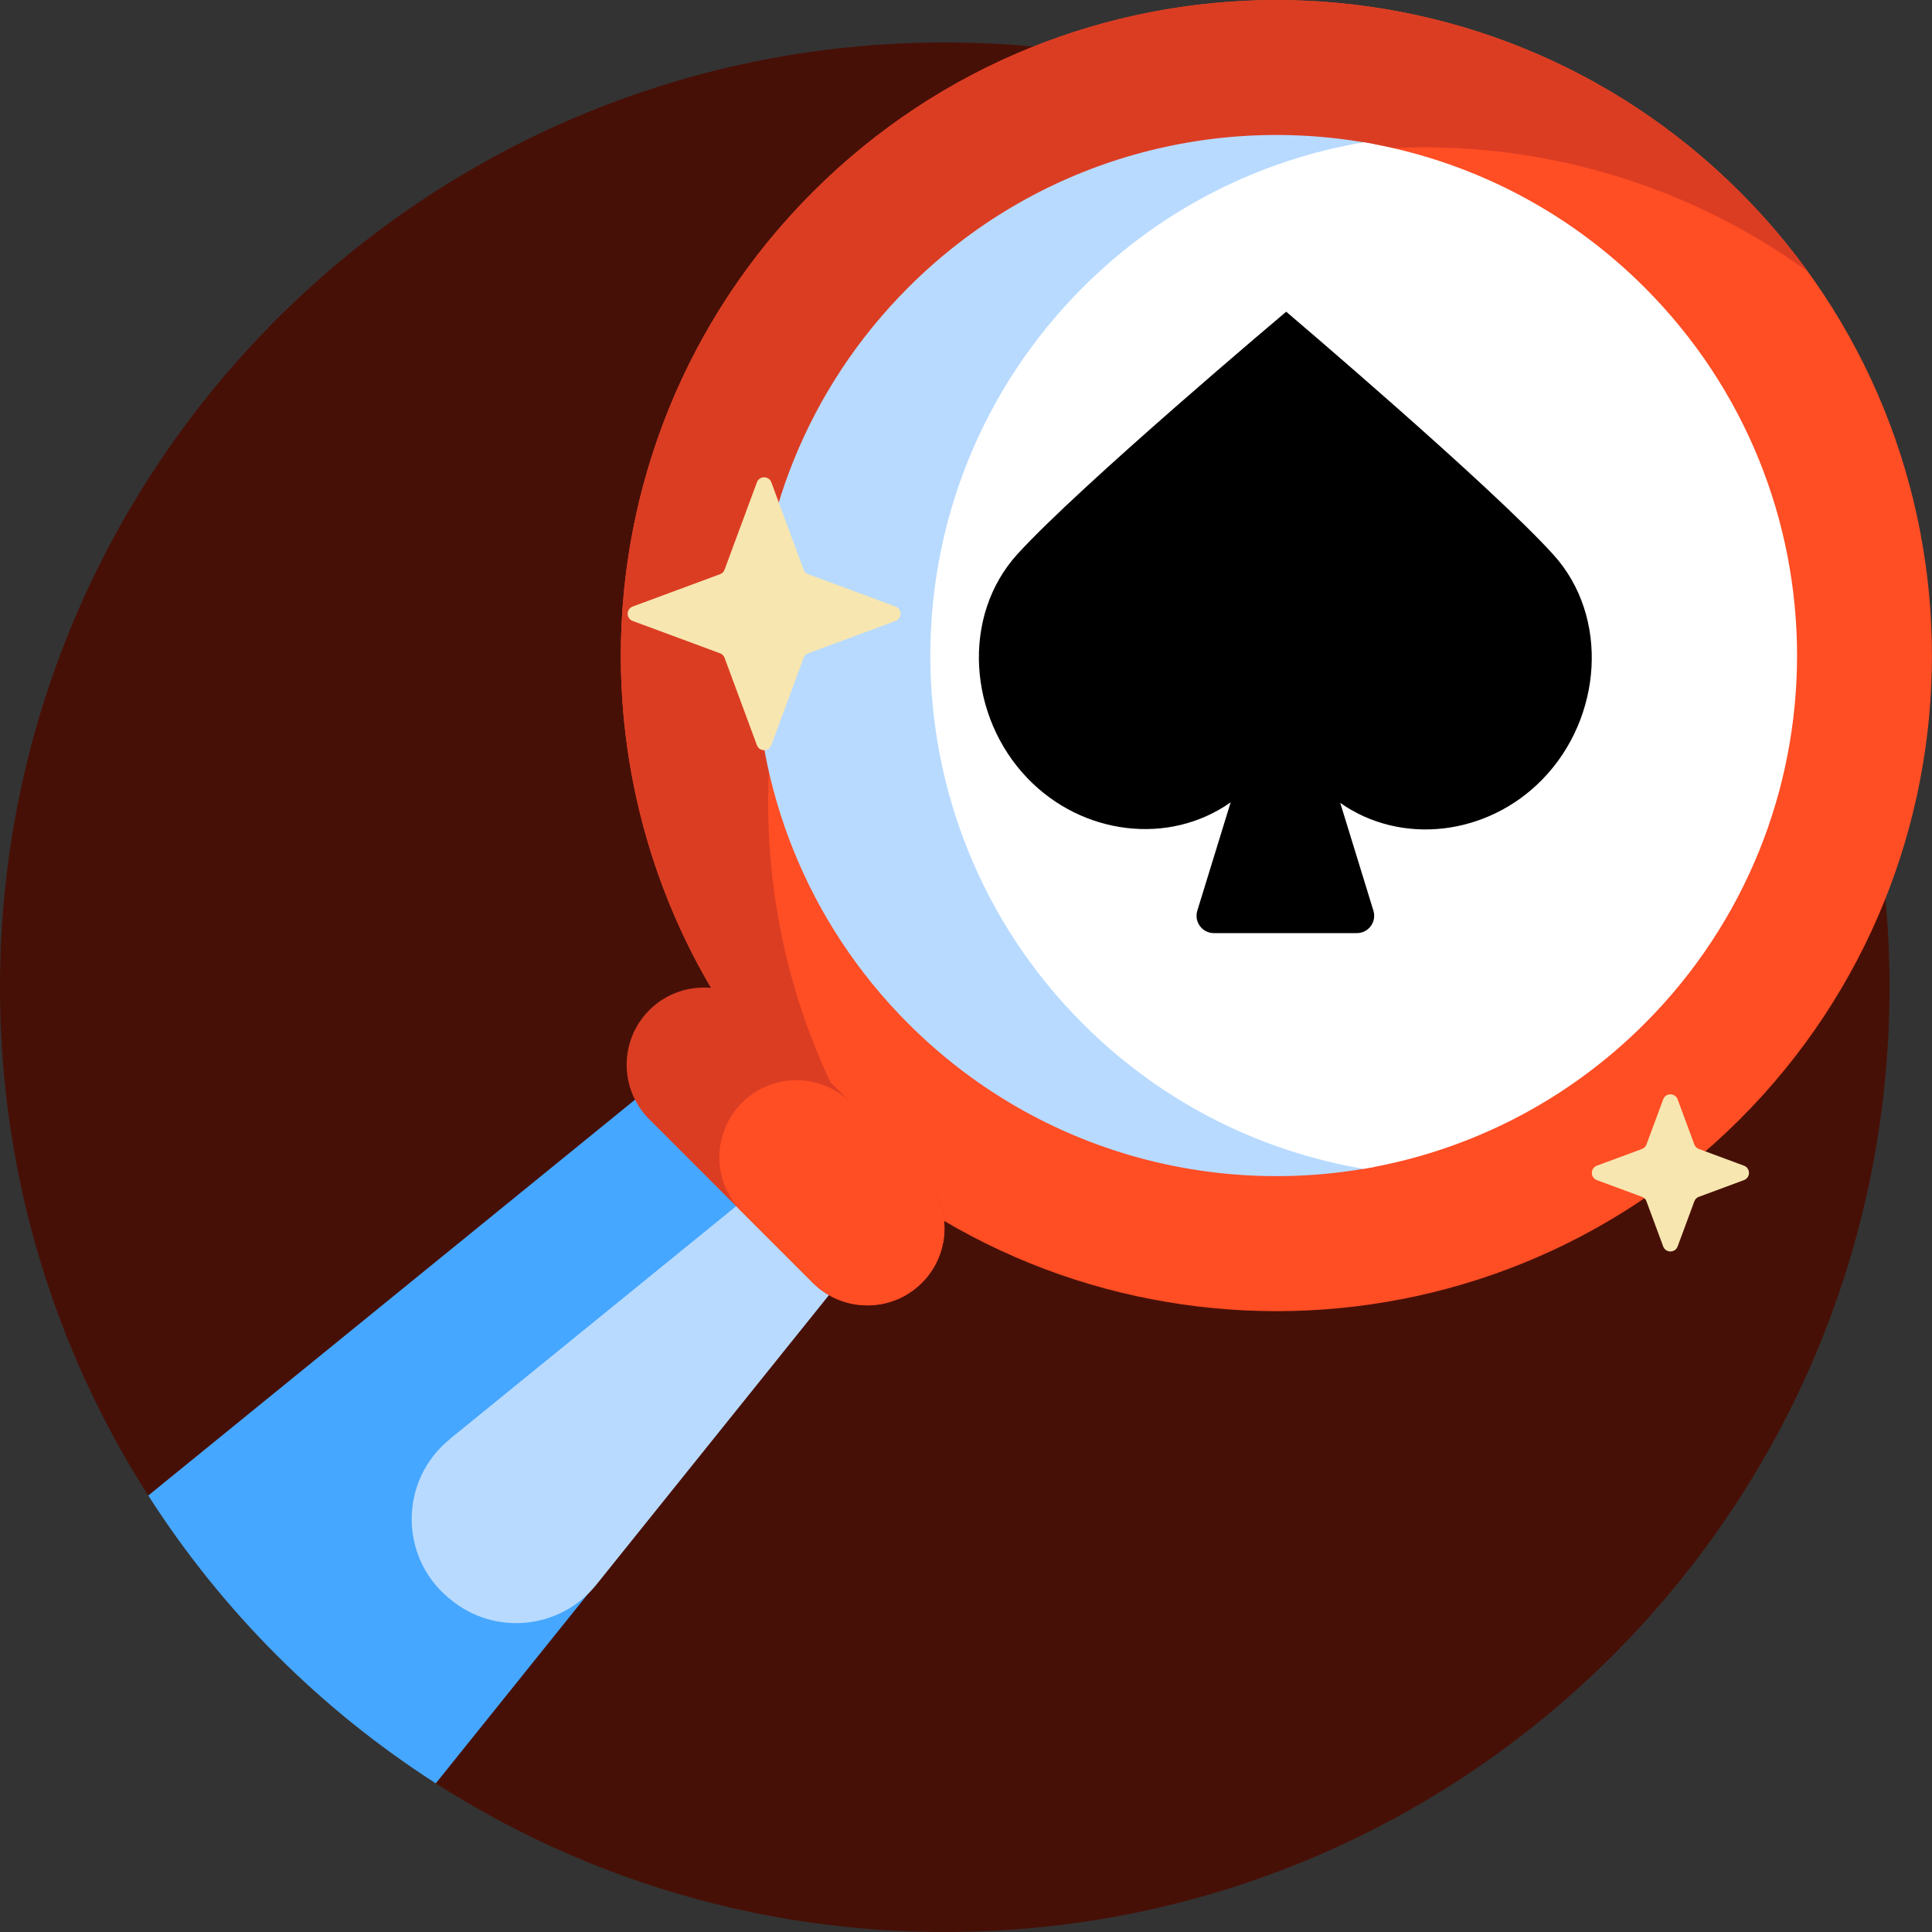 <?xml version="1.0" encoding="UTF-8"?>
<svg id="Layer_2" data-name="Layer 2" xmlns="http://www.w3.org/2000/svg" viewBox="0 0 200.3 200.3">
  <rect x="0" y="0" width="200.3" height="200.3" fill="#333333" stroke="none"/>
  <defs>
    <style>
      .cls-1 {
        fill: #db3d23;
      }

      .cls-1, .cls-2, .cls-3, .cls-4, .cls-5, .cls-6, .cls-7, .cls-8 {
        stroke-width: 0px;
      }

      .cls-3 {
        fill: #f7e6b0;
      }

      .cls-4 {
        fill: #fff;
      }

      .cls-5 {
        fill: #471007;
      }

      .cls-6 {
        fill: #ff4d24;
      }

      .cls-7 {
        fill: #b8daff;
      }

      .cls-8 {
        fill: #45a7ff;
      }
    </style>
  </defs>
  <g id="Layer_4" data-name="Layer 4">
    <g>
      <g>
        <path class="cls-5" d="m195.9,102.35c0,54.1-43.85,97.95-97.95,97.95S0,156.45,0,102.35,43.85,4.4,97.95,4.4s97.95,43.85,97.95,97.95Z"/>
        <path class="cls-8" d="m104.02,95.81c4.01,4.01,4.36,10.39.81,14.82l-59.65,74.26c-11.96-7.67-22.15-17.86-29.81-29.84l73.78-60c4.42-3.59,10.84-3.26,14.87.76Z"/>
        <path class="cls-7" d="m46.61,149.21l53.34-43.37c2.15-1.75,4.78-2.57,7.38-2.48.09,2.57-.72,5.18-2.44,7.32l-43.07,53.62c-3.75,4.66-10.59,5.32-15.17,1.48-.06-.05-.12-.1-.18-.15-5.11-4.3-5.04-12.19.15-16.41Z"/>
        <path class="cls-6" d="m180.39,19.91c26.54,26.54,26.54,69.58,0,96.12-26.54,26.54-69.58,26.54-96.12,0-26.54-26.54-26.54-69.58,0-96.12,26.54-26.54,69.58-26.54,96.12,0Z"/>
        <path class="cls-1" d="m187.42,28.15c-26.57-19.26-63.94-16.92-87.88,7.03-20.83,20.83-25.31,51.83-13.44,77.03l9.48,9.48c3.12,3.12,3.12,8.19,0,11.31s-8.19,3.12-11.31,0l-16.96-16.96c-3.12-3.12-3.12-8.18,0-11.31,1.75-1.75,4.12-2.52,6.41-2.31-15.34-26.05-11.82-60.14,10.55-82.51,26.54-26.54,69.58-26.54,96.12,0,2.6,2.6,4.94,5.35,7.03,8.24Z"/>
        <path class="cls-6" d="m95.58,132.99c-3.12,3.12-8.18,3.12-11.31,0l-7.35-7.35c-3.12-3.12-3.12-8.18,0-11.31,3.12-3.12,8.18-3.12,11.31,0l7.35,7.35c3.12,3.12,3.12,8.19,0,11.31Z"/>
        <path class="cls-7" d="m142.52,120.97c-16.98,3.25-35.21-1.7-48.35-14.84-21.08-21.08-21.08-55.25,0-76.33,13.14-13.14,31.38-18.09,48.35-14.84-8.73,2.44-16.98,7.15-23.83,14.14-21.08,21.47-21.08,56.28,0,77.74,6.86,6.99,15.1,11.7,23.83,14.14Z"/>
        <path class="cls-4" d="m170.5,106.13c-8.23,8.23-18.46,13.24-29.12,15.05-10.66-1.8-20.89-6.82-29.12-15.05-21.08-21.08-21.08-55.25,0-76.33,8.23-8.23,18.45-13.24,29.12-15.05,10.66,1.8,20.89,6.82,29.12,15.05,21.08,21.08,21.08,55.25,0,76.33Z"/>
        <path class="cls-3" d="m92.84,64.38l-9.05,3.35c-.22.08-.39.25-.47.47l-3.35,9.05c-.26.7-1.24.7-1.5,0l-3.35-9.05c-.08-.22-.25-.39-.47-.47l-9.05-3.35c-.7-.26-.7-1.24,0-1.5l9.05-3.35c.22-.08.39-.25.47-.47l3.35-9.05c.26-.7,1.24-.7,1.5,0l3.35,9.05c.08.22.25.39.47.47l9.05,3.35c.7.26.7,1.24,0,1.5Zm87.96,56.47l-4.67-1.73c-.22-.08-.39-.25-.47-.47l-1.73-4.67c-.26-.7-1.24-.7-1.5,0l-1.73,4.67c-.08.22-.25.39-.47.47l-4.67,1.73c-.7.26-.7,1.24,0,1.5l4.67,1.73c.22.08.39.25.47.47l1.73,4.67c.26.7,1.24.7,1.5,0l1.73-4.67c.08-.22.25-.39.47-.47l4.67-1.73c.7-.26.7-1.24,0-1.5Z"/>
      </g>
      <path class="cls-2" d="m133.33,32.33s-21.32,17.95-27.84,25.11c-5.85,6.43-5.11,16.87,1.05,23.26,5.68,5.9,14.68,6.98,21.05,2.48l-3.46,11.24c-.35,1.15.51,2.32,1.71,2.32h14.84c1.2,0,2.06-1.17,1.71-2.32l-3.44-11.18c6.34,4.46,15.3,3.4,20.98-2.46,6.18-6.36,6.96-16.81,1.13-23.26-6.49-7.18-27.72-25.21-27.72-25.21Z"/>
    </g>
  </g>
</svg>